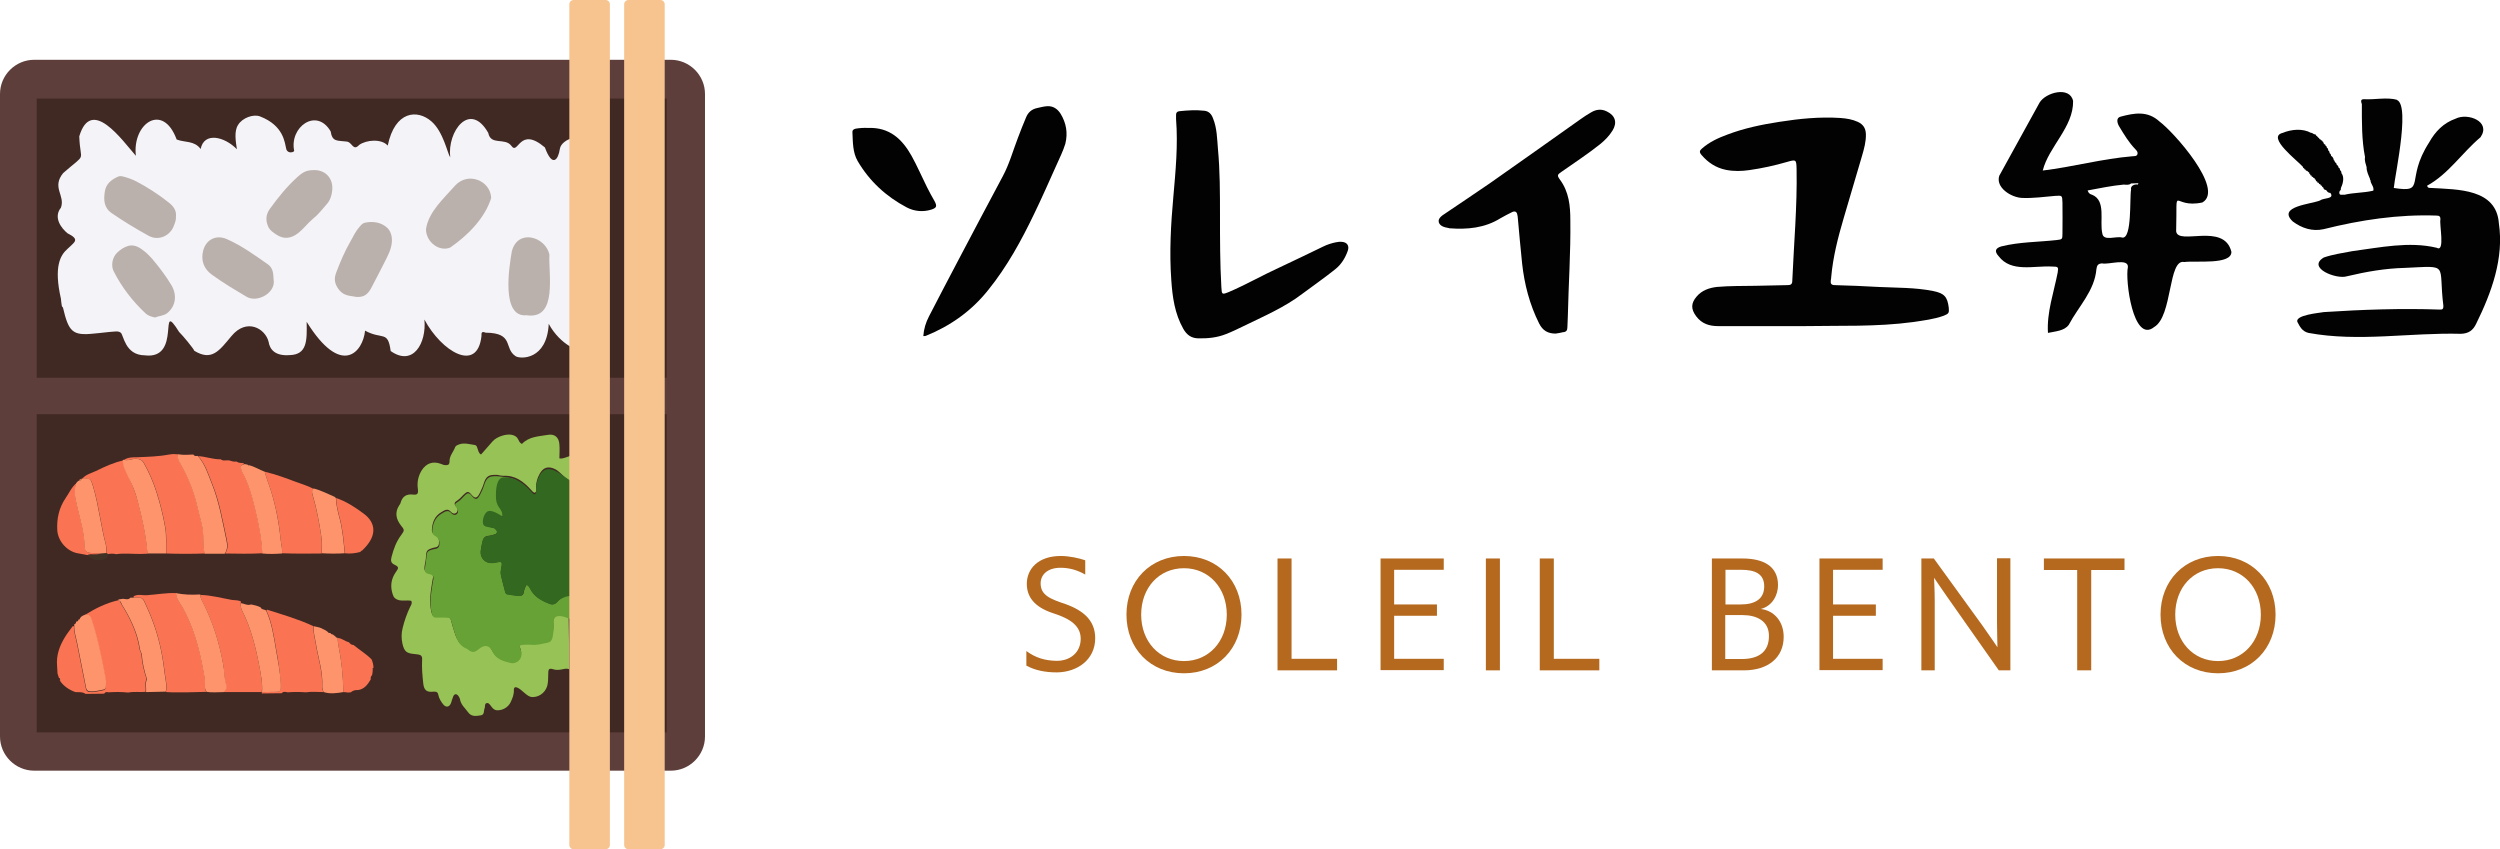 <svg xmlns="http://www.w3.org/2000/svg" xmlns:xlink="http://www.w3.org/1999/xlink" id="&#x30EC;&#x30A4;&#x30E4;&#x30FC;_1" x="0px" y="0px" viewBox="0 0 1103.9 375" style="enable-background:new 0 0 1103.9 375;" xml:space="preserve"><style type="text/css">	.st0{fill:#5D3E3B;}	.st1{fill:#402923;}	.st2{fill:#F4F3F8;}	.st3{fill:#020202;}	.st4{fill:#FCE4CD;}	.st5{fill:#97C256;}	.st6{fill:#67A236;}	.st7{fill:#336820;}	.st8{fill:#FA7453;}	.st9{fill:#413226;}	.st10{fill:#DA7650;}	.st11{fill:#5D4B39;}	.st12{fill:#FE946B;}	.st13{fill:#F7C490;}	.st14{fill:#BBB1AC;}	.st15{fill:#B4691F;}</style><path class="st0" d="M296.2,340.3H15.1c-8.3,0-15.1-6.8-15.1-15.1V41.5c0-8.3,6.8-15.1,15.1-15.1h281.1c8.3,0,15.1,6.8,15.1,15.1 v283.7C311.3,333.5,304.5,340.3,296.2,340.3z"></path><rect x="16.2" y="43.5" class="st1" width="278.2" height="123.3"></rect><g>	<path class="st2" d="M239.8,150.4c0,0.1,0,0.2,0,0.3C239.8,150.6,239.8,150.5,239.8,150.4z"></path>	<path class="st2" d="M247.2,65.8c-0.7,4.8-3.3,8.3-6.6-0.7c-11.4-9.7-11.7,3.7-14.8-0.7c-2.8-3.8-9.1,0-10.2-5.7  c-8.1-14.3-18.2-0.7-16.8,10.8c-1.2-1.7-3-11.3-8.3-15.9c-6.2-5.4-16.1-4.7-19.3,10.7c-2.7-3.1-9.4-2.6-12.6-0.3  c-2.8,3-3-1.4-5.7-1.5c-4-0.5-6.2,0.2-6.9-4.5c-6.3-10.7-18.3-1.8-16.1,8.6c-0.1,0.7-2.9,1.4-3.5-0.8c-0.7-2.7-1-10.3-11.6-14.4  c-2.9-1.1-7.8,0.6-9.7,3.8c-1.8,2.8-1,7.3-0.5,10.7c-5.6-5.7-14.5-7.7-16-0.1c-2.8-3.8-7.1-2.8-10.6-4.2C71.9,45,58.3,54.6,60,68.8  c-6-6.8-19.7-26.4-25-8.6c0.4,12.1,3.7,6.8-7.1,16.2c-5.2,6.4,1,9.9-1,15.3c-3.5,4.4,0.3,9.2,2.9,11.3c5.8,2.9,3,3.9,0,6.9l0,0  c-3.2,2.8-6.1,7.9-2.9,22c0.1,1,0.2,2.1,0.4,3.2c0.1,0.3,0.3,0.5,0.5,0.7c2.5,10.7,4.2,12.5,13.6,11.5c0.7-0.1,1.4-0.1,2.1-0.2  c8.3-0.9,8.6-1,9.8-0.2c1.3,0.9,1.8,9.9,10.6,10c0,0,0,0,0,0c16.8,2.1,5.5-25.8,15.2-10.3c1.6,1.5,6.5,7.5,6.7,8.3  c7.7,4.7,11,0,16.4-6.5c6.7-8.1,14.9-3.4,16.4,2.5c0.5,3.4,2.9,6.4,9.3,5.9c7.7-0.2,7.7-6.3,7.5-14.7c15.4,24.8,24.9,13.3,25.8,3.9  c7.6,4.2,10.1-0.3,11.3,9c9.9,7,15.9-3.5,14.9-13.9c7.6,14.2,23.4,23.7,25.2,7.3c-0.1-1.6,0.2-2.2,1.8-1.5  c12.8,0.1,7.9,6.9,13.3,10.4c2,1.3,13.8,1.8,14.6-14.3c5.2,9.6,14.2,12.7,14.8,11.6l0.8-91.3C258,58.5,247.9,61,247.2,65.8z"></path></g><rect x="16.2" y="182.9" class="st1" width="278.2" height="140.5"></rect><path class="st3" d="M796.6,144c-13.1,0-25.5,0-37.9,0c-3.9,0-7.2-1-9.7-4.3c-2.4-3.2-2.4-5.8,0.2-8.8c2.3-2.7,5.5-3.8,8.9-4.2 c5.7-0.5,11.3-0.4,17-0.5c4.7-0.1,9.5-0.2,14.2-0.3c1.3,0,2.1-0.3,2.1-1.9c0.7-16.4,2.2-32.7,1.9-49.1c-0.1-4.4-0.1-4.6-4.2-3.4 c-5.5,1.6-11,2.8-16.6,3.6c-3.4,0.5-6.9,0.6-10.4-0.1c-4.4-0.9-7.9-3.2-10.8-6.6c-1.1-1.3-0.8-1.9,0.2-2.8c3.3-2.9,7.2-4.7,11.3-6.2 c7.4-2.8,15.1-4.4,22.9-5.6c8.9-1.4,17.9-2.3,27-1.7c2.7,0.2,5.2,0.6,7.6,1.7c2.4,1.1,3.5,2.8,3.6,5.4c0.1,3.3-0.8,6.5-1.7,9.6 c-2.7,9.2-5.4,18.3-8.1,27.5c-2.5,8.5-4.7,17-5.5,25.9c0,0.5-0.1,1-0.2,1.6c-0.2,1.4,0.2,2.1,1.8,2.1c6.4,0.2,12.8,0.4,19.2,0.8 c8.1,0.4,16.2,0.2,24.2,1.8c4.9,1,6.3,2.5,6.9,7.4c0.2,2.3,0,2.6-2.2,3.5c-4.4,1.6-9,2.1-13.5,2.8 C828.5,144.4,812.2,143.7,796.6,144z"></path><path class="st3" d="M538.7,95.2c0,10.5,0,21,0.6,31.5c0.2,3.4,0.2,3.5,3.4,2.2c7.7-3.3,15-7.5,22.7-11c6.3-2.9,12.5-6,18.8-9 c1.8-0.9,3.7-1.5,5.6-1.9c0.9-0.2,1.9-0.3,2.8-0.2c2.3,0.2,3.3,1.8,2.5,4c-1.1,3.1-2.8,5.9-5.4,8c-4.7,3.8-9.8,7.3-14.6,10.9 c-8,6.1-17.2,10-26.2,14.4c-2.5,1.2-4.9,2.4-7.5,3.4c-4,1.6-8.1,2-12.4,1.9c-2.9-0.1-4.9-1.4-6.5-4.2c-3.8-6.7-4.8-14.1-5.3-21.5 c-0.9-12.3-0.2-24.6,0.9-36.8c1-11.4,2.1-22.8,1.2-34.3c0-0.6,0-1.3,0-1.9c0-1,0.5-1.5,1.5-1.6c3.7-0.4,7.3-0.6,11-0.2 c1.9,0.2,3.1,1.4,3.8,3.3c1.8,4.4,1.8,9,2.2,13.6C538.7,75.5,538.7,85.3,538.7,95.2z"></path><path class="st3" d="M686.9,147.3c-3.4,0-5.7-1.3-7.3-4.5c-4.2-8.4-6.5-17.3-7.5-26.5c-0.7-6.7-1.3-13.4-1.9-20.1 c0-0.4-0.1-0.8-0.2-1.3c-0.2-1.4-1-1.8-2.2-1.3c-1.8,0.9-3.6,1.8-5.3,2.8c-6.9,4.3-14.6,5-22.5,4.4c-0.1,0-0.2,0-0.3-0.1 c-1.8-0.3-3.9-0.8-4.4-2.6c-0.4-1.7,1.4-2.9,2.8-3.8c6.6-4.5,13.3-8.9,19.8-13.4c13.3-9.3,26.6-18.8,39.9-28.2 c1.5-1.1,3.1-2.1,4.8-3.1c2.2-1.3,4.5-1.6,6.9-0.4c3.8,1.8,4.7,5,2.5,8.5c-1.5,2.4-3.4,4.3-5.5,6c-5.4,4.3-11.2,8.1-16.9,12.1 c-1.9,1.3-2.2,1.6-0.8,3.5c4,5.4,4.6,11.6,4.6,18c0.2,14.1-0.8,28.2-1.1,42.2c0,1.7-0.2,3.4-0.2,5c0,1.4-0.5,2.1-2,2.2 C689.1,146.9,688,147.2,686.9,147.3z"></path><g>	<path class="st3" d="M468.3,50.2c-1.4-2.2-3.4-3.5-6-3.3c-1.5,0.1-2.9,0.5-4.3,0.8c-2.5,0.5-4.1,2-5,4.3c-1.2,2.9-2.4,5.8-3.5,8.8  c-2.2,5.7-3.8,11.6-6.7,17c-6.6,12.3-13.1,24.7-19.6,37c-4.4,8.3-8.7,16.6-13,24.9c-1.4,2.7-2.3,5.6-2.5,8.7c0.5,0,0.8,0,1.1-0.1  c10.9-4.4,20.2-11,27.6-20.3c8.3-10.3,14.6-21.8,20.3-33.7c3.4-7,6.5-14.1,9.7-21.2c1.4-3.2,3-6.3,4-9.6  C471.6,58.7,470.8,54.3,468.3,50.2z"></path>	<path class="st3" d="M412.6,88.7c-1.1-2-2.3-4-3.3-6.1c-2.3-4.6-4.3-9.3-6.8-13.8c-4.1-7.3-9.7-12.7-19.2-12.3  c-1.7-0.1-3.5,0-5.4,0.3c-0.9,0.2-1.6,0.6-1.5,1.7c0.2,4.3,0.1,8.8,2.3,12.6c5.2,8.9,12.6,15.7,21.7,20.5c3.3,1.7,7,2.1,10.7,1  C413.6,91.8,413.9,91.1,412.6,88.7z"></path></g><path class="st4" d="M657.3,295.5c0.1-0.2,0.2-0.4,0.3-0.6C657.9,295.2,657.8,295.4,657.3,295.5z"></path><path class="st3" d="M1103.4,98.6c-1.1-15.3-18.1-14.9-29.8-15.6c-0.6-0.1-1.5,0.3-1.9-1c9.4-5.1,15.5-14.6,23.6-21.4 c4.8-7-5.7-10.9-11-8.2c-5.4,1.9-9,5.7-11.7,10.5c-10.8,16.8-0.9,22.4-15.6,20.1c0.4-5.3,8.4-41.1-0.1-38.9c0.6,0,1.2,0,1.7,0 c-4.7-1.3-9.9,0-14.8-0.3c-1.7,0-1.2,1.2-0.9,2.2c0,7.8-0.1,15.8,1.4,23.4c-0.3,1.5,0.3,3,0.7,4.4c-0.1,1.8,0.9,3.7,1.5,5.2 c-0.1,0.2,0,0.4,0.2,0.5c0,1.7,1.6,2.8,1.3,4.5c0,0-0.1,0.2-0.1,0.2c-4.2,1-8.5,0.8-12.7,1.8c-2.1,0.9-2.1,0.9,0,0 c-0.9-0.2-2.6,0.7-2.2-1.5c0.2,0,0.2-0.1,0.2-0.3c0.4-0.2,0.5-0.5,0.4-0.9c-0.3,0.1-0.4,0.4-0.4,0.6c0-0.3,0.1-0.5,0.4-0.6 c0.2-0.5,0.3-1,0.2-1.5c0,0.2,0,0.5,0.1,0.7c0.7-1.7,1.3-4.4,0-6c-0.1-0.5,0-1-0.6-1.3c-0.1-0.5-0.1-1-0.7-1.2 c-0.1-0.5-0.1-0.9-0.7-1.1c0-0.2,0-0.2-0.2-0.3c0.2-0.7-1-0.8-0.8-1.6c-0.1,0-0.3-0.1-0.4-0.3c-0.1-0.8-0.5-1.5-1.2-1.9 c0-0.5-0.2-0.9-0.6-1.1c-0.1-0.5-0.1-1-0.6-1.2c-0.2-0.5,0-1-0.6-1.2c0-0.2,0-0.3-0.2-0.3c0.1-0.3,0-0.5-0.4-0.6 c-0.1-0.4-0.1-0.7-0.6-0.7c-0.1-0.2-0.2-0.4-0.4-0.6c0.1-0.3,0-0.5-0.3-0.5c-0.2-0.3-0.2-0.7-0.6-0.6c0,0-0.2-0.1-0.2-0.1 c0-0.3-0.2-0.4-0.5-0.4c0-0.2-0.1-0.3-0.3-0.3c0.1-0.3-0.1-0.4-0.4-0.4c0-0.2-0.1-0.3-0.3-0.3l0-0.3c-0.3,0.1-0.2-0.3-0.6-0.3 c-0.1-0.5-0.4-0.7-0.9-0.6c-0.1-0.2-0.3-0.3-0.5-0.2c-0.2-0.4-0.4-0.5-0.8-0.4c-3.8-2.1-8.7-1.6-12.6,0c-7.3,1.8,6.8,12.4,9,15 c0,0.4,0.2,0.6,0.5,0.6c0.1,0.3,0.2,0.6,0.6,0.6c0,0,0.1,0.1,0.1,0.1c0,0.3,0.2,0.5,0.6,0.4c0-0.2-0.1-0.3-0.2-0.3 c0.3,0.5,0.9,1,1.4,1.3c-0.1-0.1-0.2-0.1-0.3-0.1c-0.1,0.3,0,0.4,0.4,0.4c0,0,0.1,0.2,0.1,0.2c-0.1,0.4,0.1,0.6,0.5,0.6 c0,0,0.1,0.1,0.1,0.1c0,0.4,0.2,0.6,0.5,0.5c0,0,0.2,0.1,0.2,0.1c0,0.3,0.1,0.5,0.5,0.4c0,0.2,0.1,0.2,0.2,0.2 c-0.1,0.3,0.1,0.5,0.4,0.5c0,0,0.1,0.2,0.1,0.2c-0.1,0.4,0.1,0.6,0.5,0.6l0.1,0.1c0,0.4,0.2,0.6,0.6,0.5c0,0,0.1,0.1,0.1,0.1 c0,0.4,0.2,0.6,0.6,0.5c0,0,0.1,0.1,0.1,0.1c0,0.4,0.2,0.6,0.6,0.6c0,0,0.1,0.1,0.1,0.1c0,0.4,0.2,0.6,0.5,0.6 c0.2,0.7,0.5,1.2,1.3,1.2c0.5,0.7,0.9,1.3,1.9,1.3c2,2.8-3.1,2.1-4.5,3.3c-4,1.7-19.2,2.6-12.1,9.3c4,3,8.7,4.5,13.6,3.4 c16.4-4.1,33-6.6,49.9-6c1.2,0,1.7,0.4,1.7,1.6c-0.6,2.2,2.2,14.9-1.7,12.6c-12.2-2.9-25-0.1-37.2,1.5c-4.2,0.8-8.5,1.4-12.6,2.8 c-7.7,4.6,5.7,9.8,10.2,8.3c8.4-2,16.9-3.5,25.5-3.7c20.2-0.9,14.7-2.2,17.1,16.8c0,1.2-0.3,1.7-1.6,1.6c-17-0.6-34.1,0-51.1,1.1 c-2.3,0.4-12.7,1.3-11.8,4.3c1.1,2.1,2.1,4.2,4.9,4.9c22.2,4.1,44.9-0.2,67.3,0.4c3.4-0.1,5.4-1.5,6.8-4.5 C1100.2,129.1,1105.7,114,1103.4,98.6z"></path><path class="st5" d="M251.3,295.5c-0.9-0.4-1.9-0.2-2.8,0c-1.5,0.3-2.8,0.5-4.3,0c-1.6-0.5-2.1-0.1-2.1,1.6c-0.1,1.5,0,2.9-0.2,4.4 c-0.3,3.5-3.2,6.3-6.7,6.3c-1.6,0-2.7-1.1-3.8-2c-0.9-0.7-1.7-1.6-2.8-2.1c-1-0.5-1.7-0.3-1.7,0.9c0.1,2-0.6,3.7-1.4,5.4 c-1,2.3-3.8,3.9-6.3,3.6c-1.3-0.2-1.9-1.2-2.6-2.1c-0.5-0.6-0.9-1.3-1.8-1c-0.7,0.2-0.6,1-0.7,1.6c0,0.2,0,0.4-0.1,0.6 c-0.5,1.1,0.1,3-1.9,3.2c-2,0.3-4,0.6-5.4-1.4c-1.3-1.8-3.2-3.3-3.6-5.8c-0.1-0.5-0.4-1-0.7-1.4c-0.8-1.1-1.8-1-2.3,0.3 c-0.4,0.9-0.6,1.8-0.9,2.7c-0.7,2-2.3,2.3-3.6,0.6c-0.9-1.2-1.7-2.4-2-3.9c-0.2-1.2-0.7-1.7-2.2-1.6c-3,0.4-4.2-0.7-4.5-3.6 c-0.4-3.6-0.7-7.1-0.5-10.7c0.1-1.3-0.5-1.9-1.7-2.1c-0.5-0.1-1-0.1-1.6-0.2c-3.6-0.3-4.6-1.1-5.4-4.6c-0.5-2.3-0.5-4.6,0.1-6.9 c0.8-3.3,1.9-6.4,3.4-9.5c0.4-0.7,0.9-1.5,0.4-2.5c-1.9-0.4-3.9,0.2-5.8-0.4c-1.2-0.4-1.9-1-2.3-2.2c-1.3-3.7-0.9-7.1,1.5-10.4 c1.1-1.5,1.1-2-0.7-2.9c-1.8-0.8-1.8-1.9-1.4-3.5c0.9-3.5,2.1-6.8,4.3-9.7c1.5-2,1.4-2.3-0.1-4.1c-2.2-2.8-2.9-5.8-0.8-9 c0.2-0.3,0.4-0.5,0.5-0.8c0.8-3,2.5-4.3,5.7-3.9c1.9,0.2,2.3-0.5,2-2.6c-0.4-3,0.2-5.6,1.7-8.1c2-3.1,4.9-4.2,8.4-2.9 c0.7,0.2,1.3,0.6,2.1,0.6c1.1,0,1.8-0.2,1.8-1.6c-0.1-2.5,1.7-4.2,2.5-6.4c0.3-0.7,1.1-0.9,1.8-1.2c2.3-0.8,4.6,0,6.9,0.3 c0.7,0.1,0.9,0.8,1.1,1.4c0.4,0.9,0.4,2.1,1.6,2.8c1.7-1.9,3.4-3.8,5.1-5.8c1.8-2.1,6.3-3.6,8.9-2.8c1,0.3,1.9,0.8,2.4,1.9 c0.4,0.7,0.6,1.6,1.7,2c3.1-3.3,7.5-3.3,11.5-4c3-0.5,4.8,1.2,5,4.2c0.2,2.1,0,4.2,0,6.2c1.5,0.5,4.8-1.4,6-1.4 c0.2,2.8-0.2,9.7-0.4,12.5c-1.8-1.1-5.5-5.4-7.4-6.3c-3.2-1.6-5.4-0.8-7,2.2c-1,1.8-1.5,3.7-1.5,5.7c0,0.9,0.5,1.9-0.6,2.5 c-0.8-0.2-1.2-0.9-1.7-1.4c-3.3-3.6-6.9-6.4-12.2-6.1c-0.8,0-1.6-0.2-2.5-0.4c-4-0.2-5.1,0.5-6.2,4.1c-0.4,1.3-1,2.5-1.6,3.8 c-1.3,2.6-2.1,2.8-4,0.5c-1-1.2-1.7-1-2.6-0.2c-1.2,1-2.1,2.3-3.5,3.2c-1.1,0.6-1.5,1.5-0.4,2.5c0.8,0.7,0.9,1.8,0.3,2.6 c-0.7,0.9-1.9,0.6-2.5-0.1c-1.6-1.9-3-0.7-4.4,0.1c-2.9,1.7-3.9,4.5-4.1,7.6c-0.1,1.1,0.3,1.8,1.3,2.3c1.7,0.8,2,2.3,1.8,4 c-0.2,1.8-1.7,1.5-2.9,1.9c-2.2,0.7-2.7,1.2-2.8,3.5c0,1.5-0.4,2.9-0.6,4.3c-0.3,2.2,0,2.7,2.2,3.2c1.2,0.3,1.6,0.9,1.5,2 c-0.1,0.7-0.3,1.4-0.4,2.2c-0.7,4.3-1.4,8.7-0.3,13.1c0.3,1.3,0.7,1.9,2,1.8c1.2-0.1,2.3,0,3.5,0c2.7,0,2.7,0.1,3.4,2.7 c0.1,0.3,0.1,0.6,0.2,0.9c1.4,4,1.8,8.5,6.6,10.3c0.1,0,0.2,0.1,0.2,0.2c1.8,1.5,2.8,1.4,4.7-0.1c2.5-2.1,4.7-2,6.1,0.9 c1.6,3.5,4.7,4.3,7.8,5.1c3.4,0.9,6-2.4,4.8-5.6c-0.8-2.1-0.7-2.3,1.5-2.4c1,0,2.1-0.1,3.1,0c2.3,0.2,4.6-0.5,6.8-0.8 c1.4-0.2,2.4-0.9,2.6-2.6c0.3-1.8,0.7-3.6,0.5-5.5c-0.3-3.5,1-4.1,3.5-3.7c0.9,0.1,1.9,0,2.8,0c0.6,0.6,0.5,1.3,0.5,2.1 C251.3,281.3,251.3,288.4,251.3,295.5z"></path><path class="st6" d="M252.5,273.4c-0.9,0-3.5-1.2-4.5-1.3c-2.5-0.3-3.8,0.3-3.5,3.7c0.2,1.9-0.2,3.7-0.5,5.5 c-0.3,1.7-1.2,2.4-2.6,2.6c-2.3,0.4-4.5,1.1-6.8,0.8c-1-0.1-2.1,0-3.1,0c-2.2,0.1-2.3,0.3-1.5,2.4c1.2,3.2-1.4,6.5-4.8,5.6 c-3.1-0.8-6.2-1.6-7.8-5.1c-1.4-2.9-3.6-3-6.1-0.9c-1.8,1.5-2.8,1.6-4.7,0.1c-0.1-0.1-0.1-0.2-0.2-0.2c-4.8-1.8-5.2-6.3-6.6-10.3 c-0.1-0.3-0.1-0.6-0.2-0.9c-0.7-2.6-0.7-2.6-3.4-2.7c-1.2,0-2.3,0-3.5,0c-1.3,0.1-1.7-0.5-2-1.8c-1.1-4.4-0.4-8.7,0.3-13.1 c0.1-0.7,0.3-1.4,0.4-2.2c0.1-1.1-0.2-1.7-1.5-2c-2.2-0.5-2.6-1-2.2-3.2c0.2-1.4,0.5-2.9,0.6-4.3c0.1-2.4,0.5-2.9,2.8-3.5 c1.1-0.3,2.6-0.1,2.9-1.9c0.2-1.7-0.2-3.1-1.8-4c-1-0.5-1.4-1.2-1.3-2.3c0.2-3.2,1.2-5.9,4.1-7.6c1.4-0.8,2.8-2,4.4-0.1 c0.6,0.7,1.8,1,2.5,0.1c0.6-0.8,0.5-1.8-0.3-2.6c-1.1-1.1-0.7-1.9,0.4-2.5c1.4-0.8,2.3-2.1,3.5-3.2c0.9-0.8,1.6-1,2.6,0.2 c1.9,2.3,2.6,2.1,4-0.5c0.6-1.2,1.2-2.4,1.6-3.8c1.2-3.7,2.3-4.3,6.2-4.1c18.3,1.7,1.6,6,0.9,9.2c-0.3,1.6-1.4,3-0.4,4.3 c0.8,1.1,1.8,2.3,1.6,4.2c-2.1-1.4-7.2,4.4-5,4.9c0.6,0.1,1.3,0.2,1.7,0.6c0.4,0.4,0.8,0.7,0.8,1.3c0,0.8-0.6,1-1.2,1.2 c-0.9,0.2-1.8,0.6-2.7,0.6c-1.5,0.1-2.2,1.1-2.5,2.4c-0.4,1.4-0.6,2.9-0.8,4.3c-0.3,3.1,2,5.5,5.1,5.3c0.6,0,1.2-0.2,1.8-0.3 c2.4-0.5,2.7-0.3,2.2,2.3c-0.2,1-0.4,2.1-0.2,3.1c0.5,2.6,1.2,5.1,1.9,7.6c0.1,0.5,0.4,1,1,1.1c1.7,0.2,3.3,0.5,5,0.7 c1.2,0.1,2.1-0.4,2.2-1.7c0.2-1.1,0.6-2.2,1.1-3.1c0.4,0.1,0.7,0.1,0.8,0.2c0.3,0.4,0.6,0.8,0.9,1.3c1.7,3.6,4.9,5.3,8.4,6.7 c1.5,0.6,2.6,0.4,3.6-0.8c1.2-1.4,3.9-3.3,5.8-3.1C251.8,265.4,252.4,270.6,252.5,273.4z"></path><path class="st7" d="M251.9,263.2c-1.9-0.1-4.7,1.2-5.9,2.6c-1.1,1.2-2.2,1.4-3.6,0.8c-3.5-1.4-6.6-3.1-8.4-6.7 c-0.2-0.5-0.5-0.9-0.9-1.3c-0.1-0.1-0.4-0.1-0.8-0.2c-0.5,0.9-0.9,2-1.1,3.1c-0.2,1.3-1.1,1.8-2.2,1.7c-1.7-0.1-3.3-0.4-5-0.7 c-0.6-0.1-0.8-0.5-1-1.1c-0.6-2.5-1.3-5.1-1.9-7.6c-0.2-1,0-2.1,0.2-3.1c0.6-2.6,0.3-2.8-2.2-2.3c-0.6,0.1-1.2,0.3-1.8,0.3 c-3.1,0.1-5.4-2.3-5.1-5.3c0.2-1.4,0.5-2.9,0.8-4.3c0.3-1.3,1-2.3,2.5-2.4c0.9-0.1,1.8-0.4,2.7-0.6c0.6-0.2,1.2-0.4,1.2-1.2 c0-0.6-0.4-0.9-0.8-1.3c-0.5-0.5-1.1-0.5-1.7-0.6c-2.2-0.5-3.7-0.3-3.7-2.6c0-2,1.2-4.7,2.8-4.8c1.6-0.1,3.9,1.1,5.9,2.5 c0.1-1.9-0.8-3.1-1.6-4.2c-1-1.4-1.3-2.8-1.3-4.4c-0.1-3.1,0.2-8.4,3.2-8.7c5.2-0.3,8.9,2.5,12.2,6.1c0.5,0.5,0.9,1.2,1.7,1.4 c1-0.6,0.5-1.7,0.6-2.5c0-2,0.6-3.9,1.5-5.7c1.6-3,3.8-3.7,7-2.2c1.9,0.9,4.8,3.2,6.6,4.3C252,212.4,252,259.4,251.9,263.2z"></path><path class="st3" d="M985.3,111.2c-3.2-13.2-23.7-2.6-24.4-9.1c0.6-22.1-2.2-9.7,11.6-12.7c10-5.8-12.9-31.3-18.9-35.7 c-5.3-4.9-11.2-3.8-17.2-2.2c-2.2,0.5-1.5,3-0.6,4.4c2.1,3.5,4.2,7,7.1,10c0.6,0.6,1.2,1.3,0.9,2.2c-0.3,1-1.4,0.8-2.2,0.9 c-13.4,1.1-26.3,4.7-39.6,6.3c2.6-10.5,13.6-19.2,13.4-30.7c-1.4-6.7-12.1-3.8-14.8,0.7c-5.9,10.8-11.9,21.5-17.8,32.3 c-1.7,5.2,5.2,9.6,10.1,9.8c4.9,0.2,9.7-0.5,14.5-0.9c3.2-0.2,3.2-0.3,3.3,3c0.1,4.5,0,9,0,13.6c0,2.6-0.1,2.6-2.6,2.9 c-8.1,0.9-16.4,0.8-24.4,2.8c-2.7,0.8-3.1,2.2-1.2,4.3c5.6,7.4,15.7,4.1,23.7,4.6c2.6,0,2.8,0.2,2.4,2.6c-1.7,8.8-4.9,17.7-4.3,26.7 c3.1-0.7,7.2-0.8,9.2-3.6c4.3-8.1,11.4-15,12.2-24.6c0.2-1.7,0.8-2.4,2.5-2.5c2.8,0.7,11.6-2.5,11.4,1.6c-1.3,5.6,2.3,34,11.6,26.5 c8.2-4.8,6.1-30.3,13.3-28.7C969.4,115,985.4,117.1,985.3,111.2z M941,83.7c-0.7,3.6,0.5,21.9-3.9,21.2c-2.6-0.8-8.3,1.8-8.8-1.8 c-1.3-5.5,1.8-14.5-4.5-17.1c-0.8-0.2-1.6-0.6-2-1.9c5.4-1,10.6-2.1,16-2.6c0.2-0.1,0.4-0.2,0.5-0.3c-0.2,0.1-0.4,0.2-0.5,0.3 c1.1,0.1,2.3,0.3,3.2-0.5c1.1,0,2.1-0.1,3.2-0.1c0,0.2-0.1,0.4-0.2,0.6C942.5,81.2,940.6,82.1,941,83.7z"></path><path class="st8" d="M26,299.3c-0.2-0.6-0.4-1.3-0.6-1.9c-0.1-1.1-0.1-2.3-0.2-3.4c-0.4-4.7,1.1-8.8,3.5-12.7c1-1.7,2.3-3.2,3.4-4.8 c0.2,0,0.4,0,0.6,0.1c-0.1,2.7,0.8,5.1,1.3,7.7c1.3,6.5,2.6,13.1,3.9,19.6c0.2,1.3,1,1.7,2.2,1.7c1.4,0.1,2.7-0.3,4-0.5 c2.6-0.5,2.6-0.4,2.6-3.1c0-0.7,0-1.5-0.2-2.2c-0.6-3.1-1.1-6.1-1.8-9.2c-1.2-5.7-2.5-11.4-4.4-17c-0.4-1.3-1-2.3-2.6-2.2 c4.5-2.8,9.2-5.1,14.3-6.3c1.1,0,1.2,1,1.6,1.7c3.3,5.3,6.1,10.8,7.5,17c0.4,1.6,0.3,3.3,1.3,4.7c0.2,3.9,1.1,7.6,2.3,11.3 c-0.9,1.9-0.2,3.8-0.4,5.7c-2.5,0.2-5.1-0.2-7.7,0.3c-2.9-0.3-5.8-0.3-8.7-0.1c-0.8-0.2-1.4-0.2-1.9,0.6c-2.7,0-5.5,0.1-8.2,0.1 c-1.4-1-3-0.7-4.5-0.8c-2.8-1-5.2-2.6-6.9-5.1C26.6,300,26.5,299.5,26,299.3z"></path><path class="st8" d="M54.8,203c1.8-1.1,3.8-1.1,5.8-1.1c4.7-0.2,9.4-0.3,14.1-1.2c0,0,0.3,0,0.3,0l0.3-0.1c0.4,0,0.9-0.1,1.3-0.1 c0.6,0,1.3,0.1,1.9,0.1c0,1.2,0.2,2.2,0.8,3.3c3.7,6.3,6.4,13,8,20.1c0.9,4.1,2.4,8.1,2.5,12.3c0.1,2.7-0.1,5.5,0.7,8.1 c-5.7,0.2-11.4,0.2-17.1,0c-0.1-3.9,0.3-7.7-0.4-11.6c-0.9-5.2-2.2-10.4-3.8-15.4c-1.4-4.5-3.3-8.8-5.6-12.9 c-0.8-1.4-1.8-1.8-3.3-1.9C58.4,202.4,56.7,203.6,54.8,203z"></path><path class="st8" d="M51.3,244.7c-1.2-0.3-2.5-0.3-3.7,0c-0.2-0.1-0.4-0.2-0.7-0.3c0-1.3,0.2-2.6-0.1-3.8c-2.2-8.4-3.1-17-5.5-25.3 c-1.2-4-1.2-4.2-5.1-3.8c1.6-2,4-2.5,6.1-3.5c3.9-1.9,7.9-3.8,12.2-4.7c0,2.7,1.3,5,2.4,7.4c1.6,3.5,3,7.1,4,10.8 c2,7.6,3.7,15.2,4.3,23c-1.1,0-2.3,0.1-3.4,0.1C58.2,244.6,54.7,244.2,51.3,244.7z"></path><path class="st8" d="M101.2,203.3c1,0.3,2.1,0.7,3.2,0.5c1,0.7,2.1,0.6,3.2,0.7c0,0.2,0,0.4,0.1,0.5c-0.7,0.2-1.5,0.4-1.3,1.4 c0.2,0.7,0.3,1.5,0.7,2.1c2.7,4.9,4.2,10.3,5.5,15.7c1.6,6.6,3,13.3,3.3,20.1c-5.5,0.3-11,0.2-16.5,0.1c1.4-2,1.2-4,0.7-6.3 c-1.8-8.3-3.2-16.7-6.4-24.5c-1.7-4.2-3-8.7-6.2-12.2c3.4,0.2,6.6,1.5,10,1.4c0.7,0.7,1.7,0.5,2.5,0.5 C100.3,203.2,100.7,203.3,101.2,203.3z"></path><path class="st8" d="M117.9,269.2c6.9,2.2,13.9,4.2,20.5,7.3c-0.2,2.6,0.6,5.1,1,7.7c1,6.3,3.2,12.5,2.8,19c0,0.9,0.3,1.6,0.6,2.4 c-2.6,0-5.1-0.3-7.7,0.1c-2.7-0.2-5.4-0.2-8.1,0c-0.9-0.2-1.9-0.5-2.6,0.4c-2.9,0-5.9,0.1-8.8,0.1c0-0.2,0-0.4,0-0.6 c2.2,0,4.4-0.1,6.6-0.1c1.2,0,1.7-0.5,1.7-1.7c0-0.6,0-1.3,0-1.9c-0.2-5.2-1.1-10.4-2-15.5c-1-5.7-1.8-11.5-4.3-16.9 C117.7,269.5,117.8,269.4,117.9,269.2z"></path><path class="st8" d="M152.3,244.3c-0.5-5.1-0.9-10.2-2.2-15.2c-0.8-3-1.6-6.1-1.7-9.2c4.5,1.5,8.4,4.1,12.2,6.9 c5.1,3.8,5.6,8.8,1.6,13.8c-0.7,0.9-1.5,1.7-2.3,2.5c-0.3,0.1-0.6,0.2-0.7,0.6c0,0,0,0,0,0C156.9,244.3,154.6,244.6,152.3,244.3z"></path><path class="st8" d="M151.6,305.6c-0.1-7-0.8-14-2.2-20.8c-0.2-1-0.3-2.1-0.3-3.1c1.9,0.1,3.2,1.5,5,1.9c0.5,0.7,1.1,1.2,2,1.2 c2.6,2.2,5.6,3.9,8,6.4c0.5,1.2,0.8,2.4,0.8,3.7c0,0,0,0,0,0c-0.3,0.2-0.4,0.4-0.3,0.7c0,0.4-0.1,0.8-0.1,1.3c0,0.2-0.1,0.4-0.1,0.6 c0,0.2-0.1,0.4-0.1,0.6c-0.6,0.5-0.7,1.2-0.6,1.9c-1.3,2.2-2.8,4.3-5.6,4.7c-1.2-0.1-2.3,0.2-3.2,1c-0.4,0-0.8,0.1-1.2,0.1 C152.9,305.7,152.3,305.6,151.6,305.6z"></path><path class="st8" d="M33.7,213.4c-1.3,3.6-0.3,6.9,0.5,10.4c1.3,5.7,3.1,11.3,3.2,17.2c0.1,2.4,0.8,3.1,3.3,3.2 c1.3,0.1,2.5,0.1,3.8,0.2c-1.9,1-4,0-5.9,0.7c-1.2-0.2-2.5-0.5-3.7-0.7c-5-0.6-9.2-5.2-9.6-10.1c-0.3-5.2,0.7-10,3.7-14.4 C30.5,217.8,31.5,215.2,33.7,213.4z"></path><path class="st9" d="M38.6,245.1c1.9-0.7,4,0.3,5.9-0.7c0.8-0.1,1.6-0.1,2.4-0.2c0.2,0.1,0.4,0.2,0.7,0.3c0.1,1.3-0.3,2.1-1.7,2.5 C43,247.7,40.6,247.4,38.6,245.1z"></path><path class="st9" d="M26,299.3c0.5,0.3,0.6,0.7,0.6,1.3C26.1,300.2,26,299.8,26,299.3z"></path><path class="st10" d="M36.1,211.4c-0.2,0.6-0.6,0.8-1.2,0.8C35.1,211.6,35.5,211.4,36.1,211.4z"></path><path class="st9" d="M159.2,243.7c0.1-0.3,0.4-0.5,0.7-0.6C159.6,243.3,159.4,243.5,159.2,243.7z"></path><path class="st8" d="M124.5,244.3c0.3-2.1-0.4-4.1-0.6-6.2c-0.8-8.9-2.7-17.5-5.8-25.9c-0.5-1.3-0.8-2.6-1.2-3.9 c4.7,1.1,9.3,2.8,13.8,4.5c2.6,1,5.3,1.7,7.8,3.1c-0.9,0.7-0.8,1.6-0.5,2.6c1.8,6.1,3,12.4,3.9,18.7c0.4,2.4,0.1,4.8,0.2,7.2 C136.3,244.5,130.4,244.5,124.5,244.3z"></path><path class="st8" d="M91.1,305.5c-2.8,0.1-5.6,0.1-8.3,0.2c-2.3,0-4.6,0-6.8,0c-0.8,0-1.7-0.1-2.5-0.1c0,0-0.2-0.2-0.2-0.2 c0.6-3-0.3-5.9-0.6-8.7c-0.9-7.9-2.6-15.7-5.5-23.2c-1-2.7-2.3-5.4-3.5-8.1c-0.5-1-1.3-1.6-2.5-1.5c-0.7,0-1.5,0-2.2,0 c0-0.2,0-0.4,0-0.6c1.9-1.1,4.1-0.3,6.1-0.5c4.2-0.3,8.5-1.1,12.7-0.9c0.1,2.6,1.8,4.4,3,6.5c4.3,7.8,6.8,16.2,8.5,24.8 c0.6,3.4,1.5,6.7,1.3,10.2C90.4,304.2,90.8,304.9,91.1,305.5z"></path><path class="st11" d="M164.8,294.8c-0.1,0.2-0.2,0.5-0.3,0.7C164.4,295.1,164.5,294.9,164.8,294.8z"></path><path class="st8" d="M115.6,305.6c-5.7,0-11.4,0-17.1,0c1.2-0.8,1.6-2,1.2-3.3c-0.8-2.6-0.6-5.4-1-8c-1.7-9.9-4.6-19.4-9.2-28.4 c-0.5-1-1.1-2-1-3.2c4.7,0.1,9.3,1.4,13.9,2.2c1.3,0.2,2.7,0,4,0.7c0,0.2-0.1,0.5-0.1,0.7c-0.1,1.2,0.1,2.3,0.6,3.3 c3.9,7.7,6,16.1,7.6,24.5C115.2,297.9,116,301.7,115.6,305.6z"></path><g>	<path class="st12" d="M60.8,221.4c2,7.6,3.7,15.2,4.3,23c2.7,0,5.5,0,8.2,0c-0.1-3.9,0.3-7.7-0.4-11.6c-0.9-5.2-2.2-10.4-3.8-15.4  c-1.4-4.5-3.3-8.8-5.6-12.9c-0.8-1.4-1.8-1.8-3.3-1.9c-1.9-0.1-3.7,1-5.6,0.4c-0.1,0-0.3,0.1-0.4,0.2c0,2.7,1.3,5,2.4,7.4  C58.4,214,59.9,217.6,60.8,221.4z"></path>	<path class="st12" d="M36.1,211.4C36.1,211.4,36.1,211.4,36.1,211.4C36.1,211.4,36.1,211.4,36.1,211.4L36.1,211.4z"></path>	<path class="st12" d="M41.2,215.2c-1.2-4-1.2-4.2-5.1-3.8c-0.2,0.6-0.6,0.8-1.2,0.8c-0.6,0.3-1,0.7-1.3,1.2  c-1.3,3.6-0.3,6.9,0.5,10.4c1.3,5.7,3.1,11.3,3.2,17.2c0.1,2.4,0.8,3.1,3.3,3.2c1.3,0.1,2.5,0.1,3.8,0.2c0.8-0.1,1.6-0.1,2.4-0.2  c0-1.3,0.2-2.6-0.1-3.8C44.5,232.2,43.6,223.5,41.2,215.2z"></path>	<path class="st12" d="M64.6,305.6C64.6,305.6,64.6,305.6,64.6,305.6C64.5,305.6,64.5,305.6,64.6,305.6L64.6,305.6z"></path>	<path class="st12" d="M57.5,263.9C57.6,263.9,57.6,263.9,57.5,263.9C57.6,263.9,57.6,263.9,57.5,263.9  C57.6,263.8,57.5,263.9,57.5,263.9z"></path>	<path class="st12" d="M67.1,273.5c-1-2.7-2.3-5.4-3.5-8.1c-0.5-1-1.3-1.6-2.5-1.5c-0.7,0-1.5,0-2.2,0c-0.4,0-0.9,0-1.3,0  c-0.9,1.1-2.1,0.6-3.3,0.5c-0.7,0.1-1.3,0.2-2,0.3c0,0.2,0,0.3-0.1,0.5c1.1,0,1.3,1,1.6,1.7c3.3,5.3,6.1,10.8,7.5,17  c0.4,1.6,0.3,3.3,1.3,4.7c0.2,3.9,1.1,7.6,2.3,11.3c-0.9,1.9-0.2,3.8-0.4,5.7c2.9-0.1,5.8-0.1,8.7-0.2c0.6-3-0.3-5.9-0.6-8.7  C71.7,288.7,70,280.9,67.1,273.5z"></path>	<path class="st12" d="M149.1,281.6L149.1,281.6c-0.5,0-1-0.2-1.1-0.8c-0.4,0-0.6-0.2-0.8-0.5c-0.1-0.1-0.3-0.1-0.4-0.2  c-0.4,0-0.7-0.1-0.8-0.5c-0.1-0.1-0.3-0.1-0.4-0.1c-0.4,0-0.7-0.1-0.9-0.5c-0.3-0.2-0.7-0.5-1-0.7c-0.3-0.2-0.7-0.3-1-0.5l-0.1,0.1  c0,0-0.1-0.2-0.1-0.2c-0.3-0.2-0.7-0.3-1-0.5l-0.2,0.1c0,0-0.1-0.2-0.1-0.2c-0.9-0.2-1.8-0.4-2.7-0.6c-0.2,2.6,0.6,5.1,1,7.7  c1,6.3,3.2,12.5,2.8,19c0,0.9,0.3,1.6,0.6,2.4c2.9,0.9,5.8,0.5,8.7,0c-0.1-7-0.8-14-2.2-20.8C149.2,283.7,149.1,282.7,149.1,281.6z  "></path>	<path class="st12" d="M147.9,280.8C147.9,280.8,147.9,280.9,147.9,280.8C147.9,280.9,148,280.9,147.9,280.8L147.9,280.8z"></path>	<path class="st12" d="M142.2,244.3c3.3,0.2,6.7,0.2,10,0c-0.5-5.1-0.9-10.2-2.2-15.2c-0.8-3-1.6-6.1-1.7-9.2  c-0.2-0.2-0.3-0.3-0.5-0.5c-3.1-1.3-6-2.9-9.3-3.7c-0.9,0.7-0.8,1.6-0.5,2.6c1.8,6.1,3,12.4,3.9,18.7  C142.4,239.5,142.1,241.9,142.2,244.3z"></path>	<polygon class="st12" points="33.6,274.7 33.6,274.7 33.6,274.7  "></polygon>	<path class="st12" d="M46.7,299.7c-0.6-3.1-1.1-6.1-1.8-9.2c-1.2-5.7-2.5-11.4-4.4-17c-0.4-1.3-1-2.3-2.6-2.2c-1,0.4-2,0.7-2.6,1.7  c0,0.4-0.2,0.6-0.6,0.6c0,0-0.1,0-0.1,0c0,0.7-0.4,0.8-1,0.9c0,0.6-0.2,1-0.8,1.1c0,0,0,0,0,0c0,0.2,0,0.5,0,0.7  c-0.1,2.7,0.8,5.1,1.3,7.7c1.3,6.5,2.6,13.1,3.9,19.6c0.2,1.3,1,1.7,2.2,1.7c1.4,0.1,2.7-0.3,4-0.5c2.6-0.5,2.6-0.4,2.6-3.1  C46.9,301.2,46.8,300.5,46.7,299.7z"></path>	<path class="st12" d="M93.5,213.5c-1.7-4.2-3-8.7-6.2-12.2c0,0,0,0,0,0c-0.7,0.1-1.5,0.2-1.9-0.6c-2.2,0.1-4.4,0.3-6.6-0.1  c-0.1,0-0.3,0-0.4,0.1c0,1.2,0.2,2.2,0.8,3.3c3.7,6.3,6.4,13,8,20.1c0.9,4.1,2.4,8.1,2.5,12.3c0.1,2.7-0.1,5.5,0.7,8.1  c2.9,0,5.9,0,8.8,0c1.4-2,1.2-4,0.7-6.3C98.1,229.8,96.7,221.4,93.5,213.5z"></path>	<path class="st12" d="M85.4,200.7C85.4,200.7,85.4,200.7,85.4,200.7C85.4,200.7,85.4,200.7,85.4,200.7  C85.4,200.7,85.4,200.7,85.4,200.7z"></path>	<path class="st12" d="M118.1,212.2c-0.5-1.3-0.8-2.6-1.2-3.9c-2.4-0.9-4.5-2.3-7-2.9c-0.3,0.2-0.4,0.1-0.5-0.2  c-0.5-0.1-0.9-0.2-1.4-0.3c-0.1,0.1-0.3,0.2-0.4,0.2c-0.7,0.2-1.5,0.4-1.3,1.4c0.2,0.7,0.3,1.5,0.7,2.1c2.7,4.9,4.2,10.3,5.5,15.7  c1.6,6.6,3,13.3,3.3,20.1c2.9,0.3,5.8,0.2,8.7,0c0.3-2.1-0.4-4.1-0.6-6.2C123,229.2,121.2,220.6,118.1,212.2z"></path>	<path class="st12" d="M121.8,286.5c-1-5.7-1.8-11.5-4.3-16.9c-0.7-0.6-2-0.3-2.4-1.4c-1.3-0.7-2.8-1-4.2-1.3  c-1.7,0.6-3.1-0.4-4.6-0.6c-0.1,1.2,0.1,2.3,0.6,3.3c3.9,7.7,6,16.1,7.6,24.5c0.7,3.8,1.5,7.6,1.2,11.5c0,0,0,0,0,0  c2.2,0,4.4-0.1,6.6-0.1c1.2,0,1.7-0.5,1.7-1.7c0-0.6,0-1.3,0-1.9C123.7,296.7,122.7,291.6,121.8,286.5z"></path>	<path class="st12" d="M98.7,294.2c-1.7-9.9-4.6-19.4-9.2-28.4c-0.5-1-1.1-2-1-3.2c-0.1-0.1-0.2-0.1-0.4-0.1  c-3.5,0.2-7,0.1-10.4-0.6c0,0,0,0,0,0c0.1,2.6,1.8,4.4,3,6.5c4.3,7.8,6.8,16.2,8.5,24.8c0.6,3.4,1.5,6.7,1.3,10.2  c0,0.8,0.3,1.4,0.7,2.1c2.5,0.4,5,0.1,7.5,0.1c1.2-0.8,1.6-2,1.2-3.3C99,299.7,99.2,296.9,98.7,294.2z"></path></g><path class="st13" d="M291.6,375h-14.1c-1,0-1.9-0.8-1.9-1.9V1.9c0-1,0.8-1.9,1.9-1.9h14.1c1,0,1.9,0.8,1.9,1.9v371.3 C293.5,374.2,292.6,375,291.6,375z"></path><path class="st14" d="M77.7,95.6c0.1,1.5-0.4,2.7-0.9,4c-1.5,4.4-6.7,7-11.2,4.5c-5.6-3.1-11.1-6.4-16.3-10c-3.5-2.4-3.6-6-3-9.6 c0.5-3.3,2.9-5.2,5.8-6.5c0.8-0.4,1.6-0.2,2.5,0c1.9,0.5,3.8,1.2,5.6,2.1c5.1,2.7,9.9,5.8,14.4,9.4C76.5,91,78,92.9,77.7,95.6z"></path><path class="st14" d="M188.1,101.2c1.1-7.7,8-13.7,12.9-19.3c5.6-6.1,15.5-2.3,15.9,5.5c-2.8,9-10.4,16.6-18.1,21.9 C194.1,111.3,188.1,107,188.1,101.2z"></path><path class="st14" d="M157.3,131.1c-2.1-0.5-5.2-0.2-7.5-3c-1.9-2.4-2.5-4.7-1.4-7.6c1.8-4.8,3.8-9.5,6.4-14c1.2-2.2,2.3-4.5,4-6.4 c0.7-0.8,1.3-1.6,2.5-1.8c3.6-0.7,7.1-0.1,9.7,2.3c1.6,1.5,2.3,4.1,2,6.6c-0.3,3-1.7,5.6-3,8.2c-2,4-4.1,8-6.2,12 C162.5,129.7,160.9,131.4,157.3,131.1z"></path><path class="st14" d="M139,75.1c5,0.1,8.2,3.9,7.7,8.9c-0.2,2.3-0.9,4.4-2.3,6c-2,2.3-3.8,4.7-6.2,6.6c-2.3,1.9-4.1,4.4-6.5,6.3 c-3.2,2.5-6.5,2.9-9.8,0.6c-1.3-0.9-2.8-1.8-3.5-3.5c-1.2-2.7-1-5.3,0.7-7.7c3.7-5.1,7.6-10,12.3-14.2 C134.2,75.6,135.7,75.1,139,75.1z"></path><path class="st14" d="M120.8,123.3c1.2,6-7.2,10.6-12,7.7c-2.4-1.5-4.9-2.9-7.3-4.4c-2.7-1.7-5.3-3.4-7.8-5.2 c-3.7-2.6-5.1-6.4-4-10.7c1.3-5,5.8-7.2,10.5-5.1c6.6,2.9,12.3,7.1,18.2,11.2C120.6,118.4,120.7,120.9,120.8,123.3z"></path><path class="st14" d="M242.6,112.4c-0.5,8.5,3.8,28.9-10.1,26.8c-11.3,1.1-7.7-21.3-6.5-28.2C228.6,100.8,240.9,104.5,242.6,112.4z"></path><path class="st13" d="M267.4,375h-14.1c-1,0-1.9-0.8-1.9-1.9V1.9c0-1,0.8-1.9,1.9-1.9h14.1c1,0,1.9,0.8,1.9,1.9v371.3 C269.3,374.2,268.4,375,267.4,375z"></path><path class="st14" d="M68.5,140.2c-1.5-0.3-2.9-0.7-4.1-1.7c-5.8-5.4-10.6-11.6-14.2-18.7c-1.3-2.5-0.6-6.1,1.4-8.1 c1.5-1.5,3.3-2.7,5.3-3.2c2.7-0.6,4.9,0.9,6.8,2.4c1.3,1,2.5,2.3,3.6,3.5c3.1,3.7,6,7.5,8.5,11.7c2.5,4.4,1.7,9.2-1.9,12.1 C72.4,139.5,70.3,139.4,68.5,140.2z"></path><g>	<path class="st15" d="M453.1,287.4c4.2,3.1,8.3,4.3,13.5,4.4c6,0,10.6-3.7,10.6-9.8c0-6.8-6.9-9.5-12.4-11.3  c-8.1-2.7-11.4-7.2-11.4-12.9c0-6.6,5-12.3,15-12.3c3.9,0,8.2,1,10.8,1.9v6.3c-3.7-2.1-7.2-3-10.9-3c-5.8,0-8.8,3.1-8.8,6.9  c0,5.2,4.2,6.9,11.2,9.2c7.3,2.7,12.9,6.9,12.9,15c0,9.5-7.9,15-16.9,15.1c-4.9,0-9.5-0.8-13.5-3V287.4z"></path>	<path class="st15" d="M497.4,271.4c0-15,10.6-25.9,25.4-25.9s25.4,10.9,25.4,25.9s-10.6,25.9-25.4,25.9S497.4,286.4,497.4,271.4z   M541.7,271.4c0-11.8-7.9-20.5-18.9-20.5c-11.1,0-18.9,8.7-18.9,20.5c0,11.8,7.9,20.5,18.9,20.5  C533.8,291.9,541.7,283.2,541.7,271.4z"></path>	<path class="st15" d="M564.1,296v-49.4h6.2v44.3h20.1v5.1H564.1z"></path>	<path class="st15" d="M609.6,296v-49.4h27.9v5h-21.9v15.3h18.9v5h-18.9v19h21.9v5H609.6z"></path>	<path class="st15" d="M656.1,296v-49.4h6.2V296H656.1z"></path>	<path class="st15" d="M679.9,296v-49.4h6.2v44.3h20.1v5.1H679.9z"></path>	<path class="st15" d="M755.9,296v-49.4h13.4c9.4,0,15.8,3.4,15.8,11.8c0,4-2.2,9.1-7.6,10.5c5.8,0.7,10.1,5.4,10.1,12.3  c0,9.1-6.8,14.8-17.6,14.8H755.9z M768.6,266.9c6.5,0,10.4-2.5,10.4-8c0-5.5-4-7.3-10.1-7.3h-7v15.3H768.6z M769,291  c7.9,0,12.1-3.4,12.1-10.2s-5.7-9.2-11.6-9.2h-7.7V291H769z"></path>	<path class="st15" d="M803.4,296v-49.4h27.9v5h-21.9v15.3h18.9v5h-18.9v19h21.9v5H803.4z"></path>	<path class="st15" d="M882.6,296l-22.7-32.3c-2-2.8-5.9-8.6-5.9-8.6s0.3,6.2,0.3,10.1V296h-5.9v-49.4h5.5l21.3,29.4  c2.5,3.5,6.8,9.8,6.8,9.8s-0.2-7.2-0.2-11.1v-28.2h5.9V296H882.6z"></path>	<path class="st15" d="M917.2,296v-44.3h-14.7v-5.1h35.6v5.1h-14.7V296H917.2z"></path>	<path class="st15" d="M954,271.4c0-15,10.6-25.9,25.4-25.9c14.7,0,25.4,10.9,25.4,25.9s-10.6,25.9-25.4,25.9  C964.6,297.3,954,286.4,954,271.4z M998.3,271.4c0-11.8-7.9-20.5-18.9-20.5c-11.1,0-18.9,8.7-18.9,20.5c0,11.8,7.9,20.5,18.9,20.5  C990.4,291.9,998.3,283.2,998.3,271.4z"></path></g></svg>